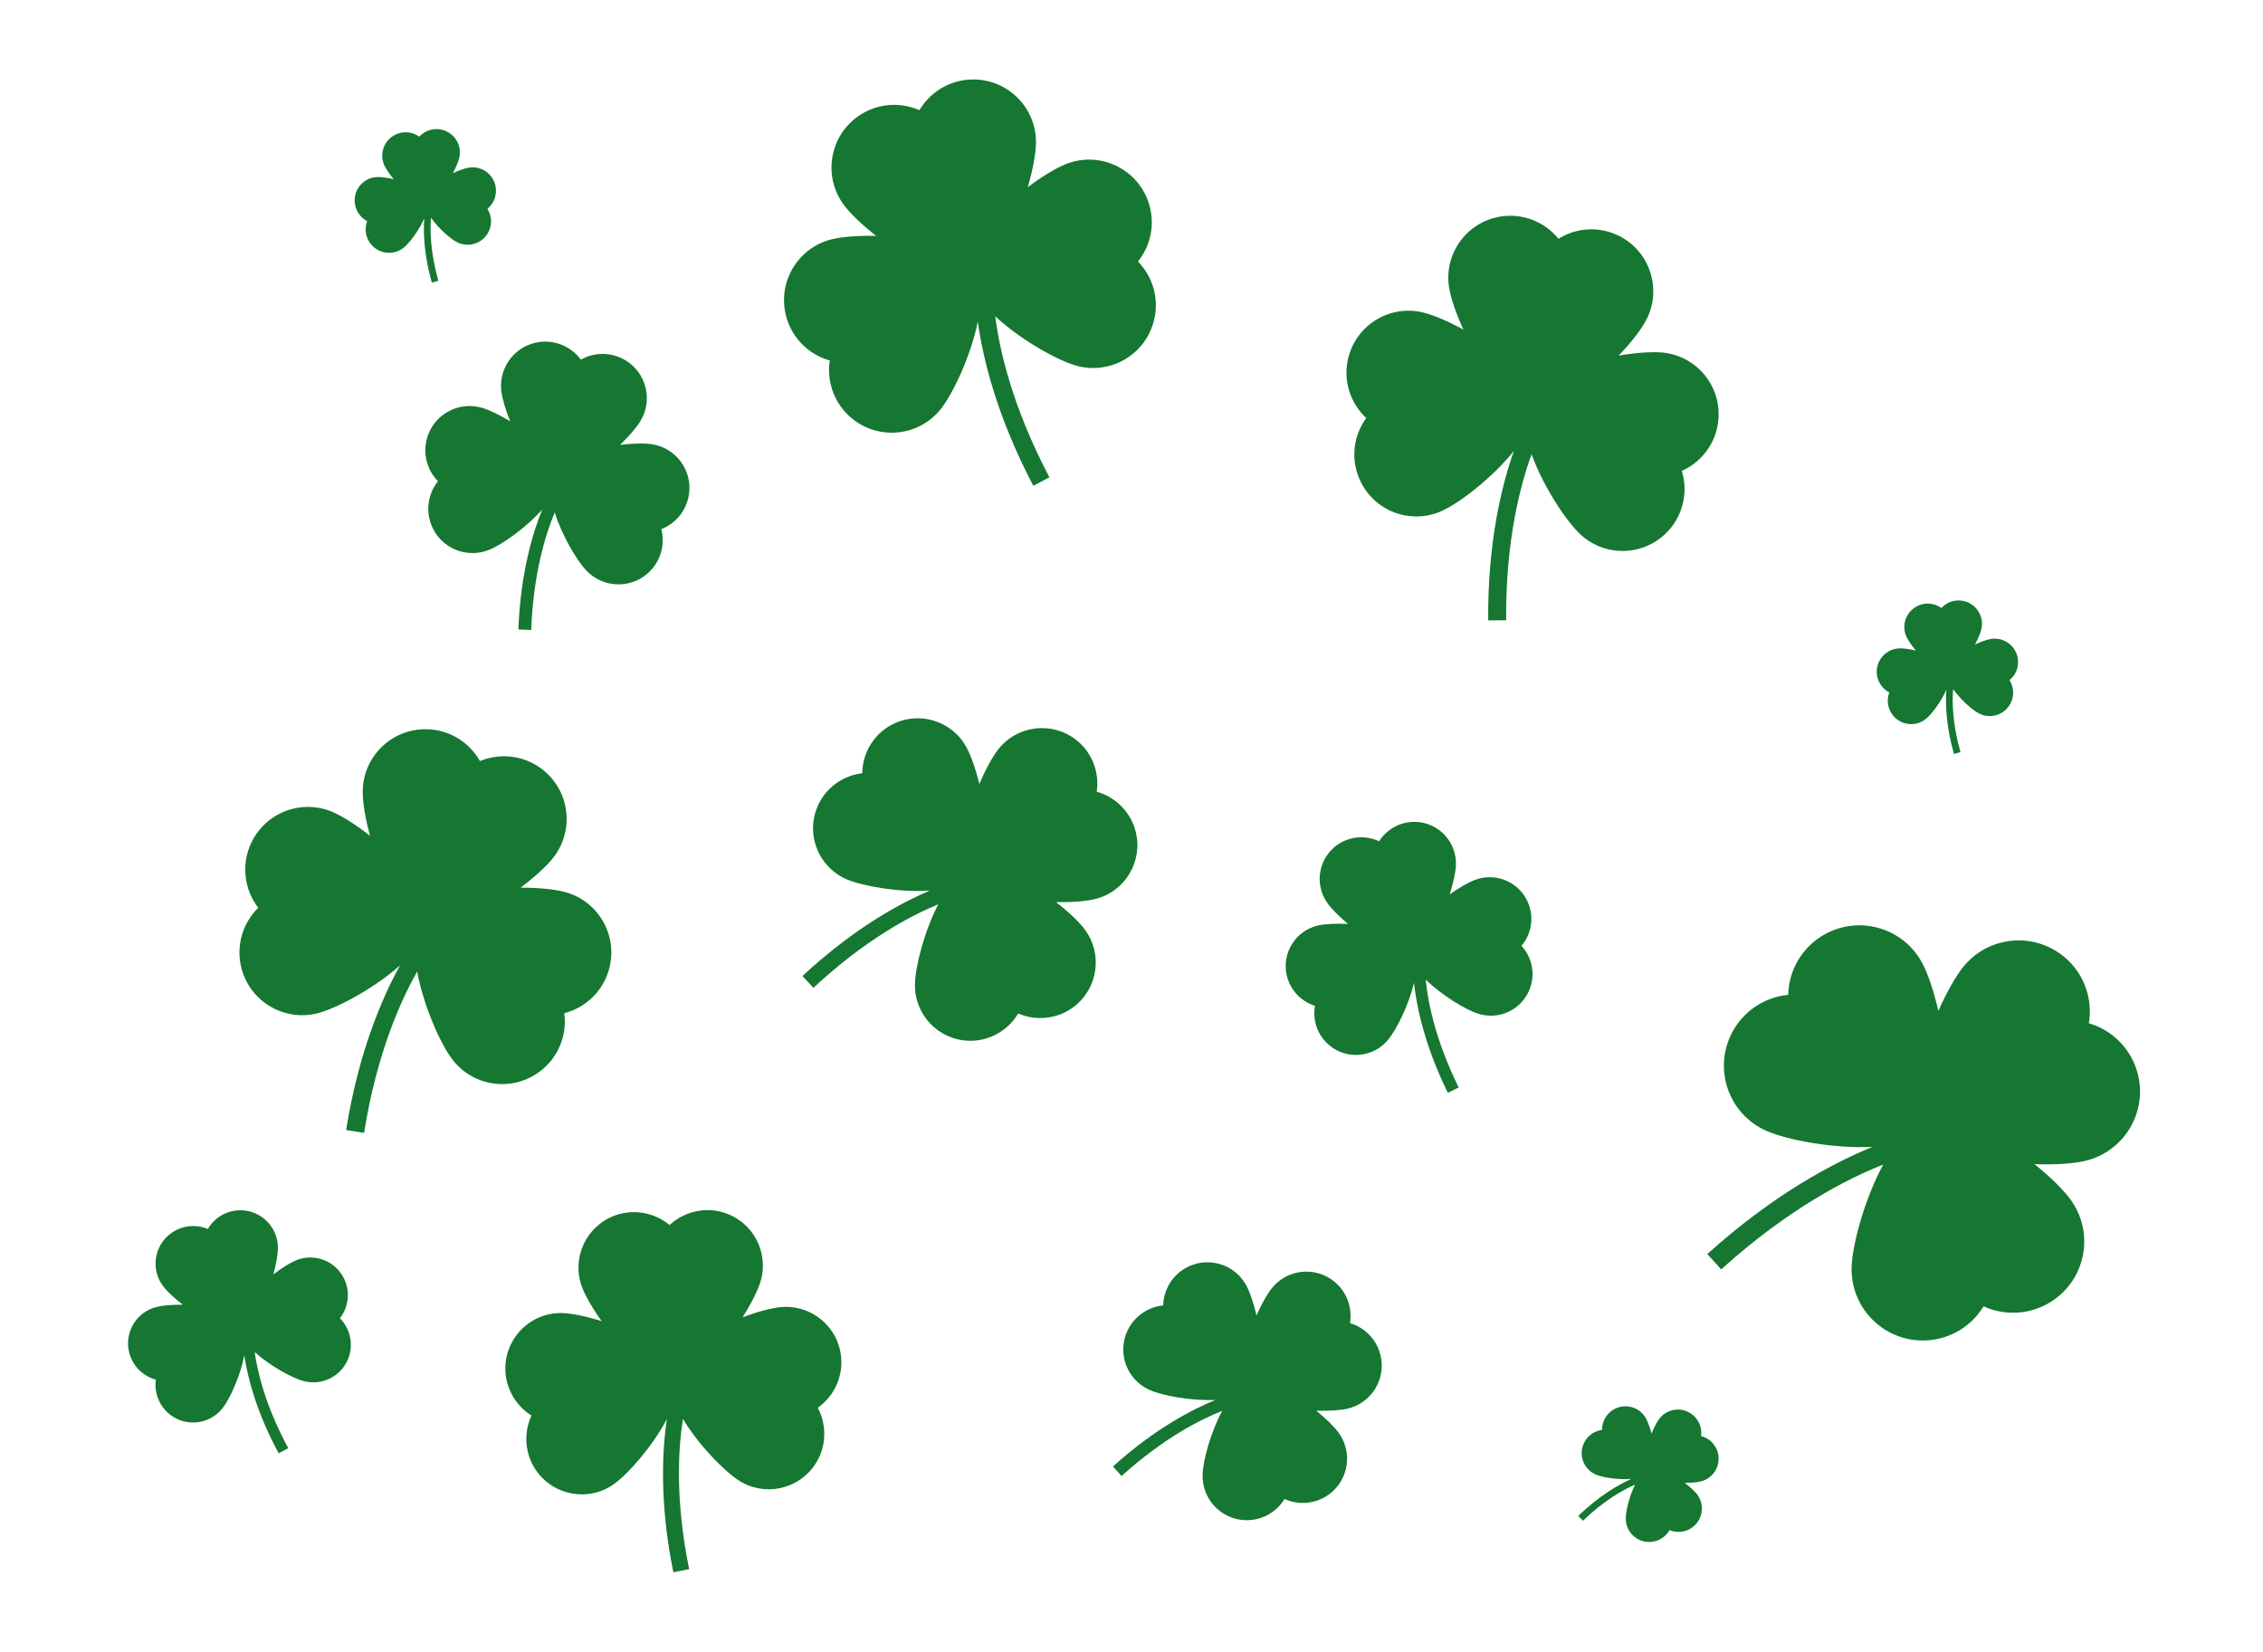 <?xml version="1.0" encoding="utf-8"?>
<!-- Generator: Adobe Illustrator 15.0.0, SVG Export Plug-In . SVG Version: 6.00 Build 0)  -->
<!DOCTYPE svg PUBLIC "-//W3C//DTD SVG 1.1//EN" "http://www.w3.org/Graphics/SVG/1.1/DTD/svg11.dtd">
<svg version="1.1" id="Layer_1" xmlns="http://www.w3.org/2000/svg" xmlns:xlink="http://www.w3.org/1999/xlink" x="0px" y="0px"
	 width="317.167px" height="231.5px" viewBox="0 0 317.167 231.5" enable-background="new 0 0 317.167 231.5" xml:space="preserve">
<g transform="translate(8.34 874.34)">
	<path shape-rendering="auto" color-rendering="auto" image-rendering="auto" fill="#157731" d="M51.281-772.139
		c-2.426,0-4.623,0.984-6.212,2.573c-1.589,1.59-2.573,3.786-2.573,6.211c0,1.486,0.37,3.741,1.021,6.153
		c-1.966-1.543-3.896-2.765-5.264-3.345c-2.233-0.949-4.638-0.903-6.722-0.062c-2.085,0.841-3.849,2.479-4.796,4.712
		c-0.948,2.232-0.902,4.637-0.06,6.722c0.296,0.734,0.692,1.429,1.177,2.062c-0.568,0.559-1.057,1.192-1.453,1.878
		c-1.124,1.946-1.505,4.323-0.878,6.666c0.628,2.342,2.146,4.209,4.092,5.333c1.947,1.125,4.323,1.505,6.666,0.878
		c2.769-0.743,7.941-3.55,11.451-6.689c-2.399,4.331-5.797,12.016-7.559,23.086l2.516,0.4c1.78-11.183,5.178-18.638,7.443-22.616
		c0.839,4.625,3.175,9.994,4.894,12.274c1.459,1.938,3.565,3.101,5.792,3.415c2.226,0.312,4.572-0.224,6.509-1.683
		c1.938-1.458,3.101-3.565,3.414-5.791c0.11-0.784,0.115-1.583,0.011-2.375c0.772-0.2,1.511-0.502,2.199-0.899
		c1.946-1.124,3.464-2.99,4.091-5.333c0.628-2.343,0.248-4.72-0.877-6.666s-2.991-3.465-5.333-4.092
		c-1.436-0.385-3.709-0.611-6.208-0.607c2-1.499,3.679-3.047,4.595-4.217c1.494-1.913,2.071-4.248,1.797-6.479
		c-0.273-2.231-1.398-4.358-3.309-5.852c-1.912-1.495-4.247-2.071-6.479-1.799c-0.785,0.096-1.559,0.299-2.296,0.604
		c-0.394-0.694-0.877-1.331-1.437-1.891C55.902-771.154,53.706-772.139,51.281-772.139L51.281-772.139z"/>
</g>
<g transform="translate(8.34 874.34)">
	<path shape-rendering="auto" color-rendering="auto" image-rendering="auto" fill="#157731" d="M142.473-770.651
		c-1.691-1.321-3.758-1.832-5.732-1.589c-1.974,0.241-3.854,1.237-5.176,2.928c-0.81,1.036-1.78,2.809-2.64,4.845
		c-0.53-2.146-1.21-4.049-1.847-5.199c-1.04-1.878-2.742-3.156-4.652-3.704c-1.912-0.55-4.033-0.368-5.91,0.671
		c-1.877,1.04-3.155,2.741-3.705,4.652c-0.193,0.674-0.295,1.374-0.301,2.079c-0.702,0.08-1.387,0.255-2.038,0.518
		c-1.843,0.744-3.404,2.192-4.243,4.167c-0.838,1.974-0.796,4.104-0.052,5.946c0.745,1.844,2.193,3.405,4.168,4.244
		c2.335,0.991,7.468,1.852,11.625,1.573c-4.031,1.713-10.586,5.218-17.844,11.976l1.536,1.65
		c7.333-6.827,13.76-10.171,17.507-11.709c-1.936,3.681-3.23,8.695-3.276,11.222c-0.037,2.145,0.796,4.103,2.178,5.534
		c1.381,1.431,3.309,2.335,5.454,2.373c2.144,0.038,4.104-0.796,5.533-2.178c0.505-0.486,0.943-1.041,1.302-1.648
		c0.647,0.281,1.329,0.472,2.022,0.57c1.97,0.276,4.044-0.197,5.757-1.489c1.714-1.29,2.743-3.154,3.02-5.124
		c0.277-1.969-0.197-4.044-1.487-5.757c-0.792-1.051-2.252-2.447-3.998-3.805c2.209,0.043,4.224-0.12,5.5-0.438
		c2.083-0.518,3.757-1.833,4.782-3.537c1.026-1.704,1.4-3.799,0.881-5.881c-0.519-2.083-1.832-3.758-3.536-4.783
		c-0.601-0.361-1.25-0.64-1.93-0.83c0.104-0.699,0.114-1.405,0.027-2.101C145.159-767.448,144.164-769.33,142.473-770.651
		L142.473-770.651z"/>
</g>
<g transform="translate(8.34 874.34)">
	<path shape-rendering="auto" color-rendering="auto" image-rendering="auto" fill="#157731" d="M77.777-703.96
		c-2.009,0.754-3.522,2.251-4.345,4.062c-0.823,1.811-0.955,3.935-0.201,5.944c0.462,1.231,1.469,2.984,2.758,4.779
		c-2.108-0.667-4.086-1.078-5.4-1.135c-2.144-0.091-4.123,0.694-5.586,2.04c-1.465,1.345-2.417,3.249-2.508,5.392
		c-0.092,2.145,0.694,4.122,2.038,5.587c0.475,0.516,1.019,0.968,1.618,1.341c-0.298,0.64-0.506,1.316-0.621,2.007
		c-0.326,1.962,0.096,4.048,1.344,5.794c1.248,1.745,3.086,2.819,5.047,3.145c1.962,0.327,4.049-0.096,5.795-1.344
		c2.063-1.477,5.474-5.408,7.405-9.1c-0.641,4.333-1.068,11.754,0.914,21.47l2.209-0.45c-2.002-9.815-1.504-17.045-0.864-21.043
		c2.132,3.569,5.735,7.29,7.868,8.646c1.811,1.15,3.917,1.46,5.858,1.027s3.718-1.605,4.868-3.417
		c1.152-1.811,1.459-3.917,1.027-5.858c-0.151-0.683-0.396-1.346-0.728-1.97c0.577-0.406,1.096-0.886,1.541-1.428
		c1.263-1.536,1.94-3.553,1.731-5.689c-0.208-2.136-1.261-3.985-2.798-5.248c-1.535-1.264-3.553-1.941-5.688-1.733
		c-1.309,0.128-3.262,0.646-5.331,1.427c1.19-1.863,2.099-3.667,2.494-4.921c0.644-2.047,0.396-4.162-0.523-5.924
		c-0.92-1.765-2.513-3.176-4.559-3.819c-2.047-0.644-4.161-0.397-5.925,0.523c-0.622,0.324-1.199,0.732-1.714,1.215
		c-0.542-0.454-1.14-0.83-1.779-1.121C81.91-704.582,79.786-704.713,77.777-703.96L77.777-703.96z"/>
</g>
<g transform="translate(8.34 874.34)">
	<path shape-rendering="auto" color-rendering="auto" image-rendering="auto" fill="#157731" d="M178.645-694.743
		c-1.333-1.075-2.975-1.508-4.552-1.339c-1.577,0.168-3.09,0.938-4.166,2.271c-0.659,0.817-1.454,2.218-2.166,3.832
		c-0.396-1.718-0.915-3.245-1.409-4.17c-0.807-1.509-2.147-2.551-3.666-3.011c-1.517-0.462-3.211-0.345-4.721,0.461
		c-1.511,0.806-2.551,2.147-3.013,3.666c-0.163,0.535-0.252,1.092-0.266,1.655c-0.561,0.054-1.109,0.185-1.631,0.388
		c-1.48,0.57-2.742,1.707-3.436,3.271c-0.694,1.565-0.687,3.263-0.116,4.743c0.57,1.48,1.706,2.742,3.271,3.437
		c1.851,0.819,5.934,1.57,9.253,1.399c-3.237,1.317-8.51,4.031-14.383,9.33l1.206,1.335c5.933-5.354,11.103-7.941,14.108-9.122
		c-1.588,2.912-2.684,6.895-2.751,8.91c-0.057,1.711,0.584,3.283,1.668,4.442c1.083,1.157,2.609,1.904,4.319,1.96
		c1.711,0.057,3.283-0.583,4.441-1.669c0.409-0.381,0.765-0.818,1.059-1.299c0.514,0.233,1.052,0.394,1.606,0.481
		c1.566,0.245,3.227-0.107,4.61-1.117c1.384-1.007,2.227-2.482,2.473-4.05c0.246-1.566-0.107-3.228-1.116-4.61
		c-0.619-0.849-1.766-1.979-3.14-3.084c1.762,0.062,3.371-0.044,4.392-0.281c1.668-0.388,3.021-1.415,3.858-2.761
		c0.84-1.347,1.165-3.014,0.776-4.681c-0.387-1.667-1.414-3.02-2.759-3.858c-0.476-0.296-0.99-0.526-1.531-0.686
		c0.092-0.556,0.108-1.119,0.048-1.675C180.746-692.155,179.977-693.668,178.645-694.743L178.645-694.743z"/>
</g>
<g transform="translate(8.34 874.34)">
	<path shape-rendering="auto" color-rendering="auto" image-rendering="auto" fill="#157731" d="M67.333-826.417
		c-1.7,0.206-3.155,1.081-4.133,2.33c-0.979,1.248-1.482,2.869-1.276,4.569c0.126,1.042,0.576,2.589,1.237,4.224
		c-1.508-0.914-2.963-1.606-3.972-1.897c-1.645-0.474-3.326-0.24-4.714,0.528c-1.389,0.766-2.486,2.062-2.961,3.707
		s-0.239,3.326,0.527,4.715c0.27,0.489,0.606,0.943,1.001,1.345c-0.352,0.44-0.641,0.924-0.859,1.439
		c-0.623,1.458-0.688,3.156-0.05,4.744c0.638,1.589,1.86,2.767,3.32,3.389c1.458,0.623,3.155,0.688,4.744,0.051
		c1.877-0.756,5.262-3.16,7.455-5.658c-1.313,3.238-3.042,8.911-3.339,16.815l1.798,0.067c0.298-7.986,2.047-13.496,3.297-16.475
		c0.98,3.169,3.071,6.731,4.469,8.185c1.188,1.233,2.761,1.87,4.348,1.9c1.585,0.03,3.184-0.544,4.417-1.729
		c1.235-1.188,1.871-2.761,1.9-4.348c0.012-0.558-0.053-1.119-0.193-1.665c0.525-0.206,1.016-0.479,1.465-0.816
		c1.268-0.952,2.173-2.388,2.413-4.083c0.243-1.695-0.227-3.327-1.18-4.597c-0.952-1.268-2.389-2.174-4.083-2.414
		c-1.04-0.148-2.65-0.114-4.401,0.101c1.273-1.22,2.318-2.448,2.862-3.344c0.884-1.467,1.091-3.152,0.709-4.692
		c-0.38-1.541-1.349-2.936-2.814-3.818c-1.464-0.885-3.151-1.092-4.691-0.712c-0.544,0.135-1.066,0.342-1.559,0.62
		c-0.335-0.454-0.726-0.857-1.167-1.203C70.653-826.118,69.032-826.622,67.333-826.417L67.333-826.417z"/>
</g>
<g transform="translate(8.34 874.34)">
	<path shape-rendering="auto" color-rendering="auto" image-rendering="auto" fill="#157731" d="M15.526-701.42
		c-1.154,0.885-1.841,2.153-2.017,3.489c-0.177,1.335,0.156,2.738,1.041,3.892c0.542,0.708,1.539,1.645,2.729,2.555
		c-1.499-0.019-2.862,0.104-3.725,0.327c-1.407,0.363-2.534,1.262-3.218,2.421c-0.685,1.16-0.927,2.582-0.564,3.99
		c0.364,1.407,1.262,2.534,2.422,3.218c0.409,0.242,0.85,0.428,1.312,0.552c-0.066,0.474-0.068,0.953-0.007,1.424
		c0.175,1.335,0.86,2.604,2.012,3.491c1.153,0.885,2.555,1.219,3.89,1.045c1.336-0.175,2.605-0.86,3.491-2.013
		c1.047-1.363,2.483-4.584,3.008-7.357c0.438,2.936,1.625,7.83,4.822,13.736l1.342-0.727c-3.23-5.968-4.332-10.752-4.705-13.47
		c2.086,1.894,5.153,3.596,6.803,4.054c1.4,0.389,2.826,0.174,3.998-0.488c1.174-0.662,2.094-1.772,2.483-3.173
		c0.391-1.4,0.175-2.825-0.488-3.999c-0.232-0.413-0.522-0.794-0.859-1.134c0.294-0.376,0.535-0.79,0.717-1.229
		c0.516-1.244,0.559-2.685,0.002-4.028c-0.556-1.344-1.603-2.335-2.847-2.851c-1.245-0.517-2.686-0.558-4.029-0.003
		c-0.823,0.341-1.987,1.062-3.173,1.975c0.404-1.441,0.638-2.79,0.647-3.681c0.014-1.455-0.563-2.775-1.507-3.736
		c-0.942-0.962-2.254-1.564-3.708-1.578c-1.454-0.015-2.774,0.563-3.737,1.506c-0.338,0.333-0.632,0.711-0.872,1.125
		c-0.44-0.187-0.902-0.312-1.373-0.375C18.082-702.635,16.678-702.303,15.526-701.42L15.526-701.42z"/>
</g>
<g transform="translate(8.34 874.34)">
	<path shape-rendering="auto" color-rendering="auto" image-rendering="auto" fill="#157731" d="M179.086-755.927
		c-1.317,0.93-2.132,2.305-2.385,3.776c-0.254,1.472,0.054,3.04,0.983,4.356c0.569,0.808,1.634,1.889,2.911,2.948
		c-1.658-0.084-3.174-0.007-4.138,0.202c-1.576,0.341-2.863,1.287-3.672,2.542s-1.138,2.82-0.797,4.394
		c0.34,1.575,1.286,2.863,2.542,3.672c0.443,0.285,0.923,0.51,1.429,0.667c-0.095,0.522-0.118,1.052-0.069,1.578
		c0.136,1.486,0.838,2.922,2.077,3.954c1.237,1.03,2.777,1.461,4.263,1.325c1.488-0.135,2.924-0.839,3.955-2.076
		c1.219-1.465,2.95-4.969,3.65-8.019c0.358,3.271,1.458,8.742,4.743,15.425l1.52-0.746c-3.319-6.751-4.33-12.098-4.624-15.125
		c2.228,2.188,5.551,4.207,7.357,4.787c1.535,0.491,3.124,0.317,4.451-0.367c1.328-0.683,2.395-1.873,2.887-3.407
		c0.493-1.533,0.318-3.123-0.366-4.449c-0.24-0.468-0.543-0.904-0.903-1.293c0.343-0.406,0.627-0.854,0.849-1.331
		c0.625-1.356,0.734-2.95,0.177-4.462c-0.557-1.513-1.673-2.655-3.03-3.282c-1.355-0.626-2.951-0.735-4.461-0.178
		c-0.927,0.341-2.248,1.088-3.602,2.049c0.51-1.579,0.829-3.063,0.877-4.049c0.079-1.609-0.503-3.099-1.507-4.204
		c-1.002-1.107-2.429-1.83-4.037-1.909c-1.61-0.078-3.1,0.502-4.206,1.506c-0.39,0.354-0.731,0.759-1.015,1.208
		c-0.48-0.227-0.985-0.387-1.505-0.475C181.972-757.164,180.403-756.856,179.086-755.927L179.086-755.927z"/>
</g>
<g transform="translate(8.34 874.34)">
	<path shape-rendering="auto" color-rendering="auto" image-rendering="auto" fill="#157731" d="M111.718-857.89
		c-1.943,1.453-3.111,3.558-3.432,5.782c-0.32,2.225,0.208,4.572,1.662,6.514c0.891,1.19,2.538,2.774,4.505,4.314
		c-2.499-0.058-4.776,0.121-6.22,0.477c-2.355,0.578-4.254,2.056-5.418,3.979c-1.165,1.923-1.595,4.292-1.016,6.646
		c0.578,2.356,2.055,4.253,3.979,5.417c0.677,0.411,1.41,0.729,2.177,0.946c-0.12,0.788-0.131,1.588-0.038,2.375
		c0.267,2.231,1.385,4.362,3.292,5.863c1.906,1.499,4.24,2.083,6.472,1.817c2.232-0.266,4.362-1.384,5.863-3.291
		c1.772-2.254,4.23-7.601,5.159-12.218c0.674,4.906,2.56,13.094,7.782,23.013l2.254-1.187c-5.275-10.02-7.022-18.024-7.592-22.566
		c3.443,3.2,8.53,6.099,11.273,6.895c2.329,0.677,4.712,0.346,6.682-0.736c1.969-1.084,3.526-2.919,4.202-5.248
		c0.678-2.328,0.346-4.712-0.736-6.682c-0.381-0.694-0.857-1.337-1.414-1.908c0.499-0.623,0.909-1.307,1.221-2.037
		c0.885-2.066,0.982-4.47,0.08-6.722c-0.901-2.252-2.63-3.927-4.697-4.811c-2.066-0.885-4.471-0.983-6.722-0.081
		c-1.38,0.553-3.335,1.733-5.334,3.234c0.704-2.397,1.12-4.644,1.151-6.129c0.05-2.426-0.887-4.642-2.442-6.265
		c-1.556-1.623-3.731-2.651-6.156-2.702c-2.426-0.051-4.641,0.886-6.264,2.442c-0.571,0.548-1.069,1.174-1.477,1.859
		c-0.731-0.319-1.5-0.54-2.284-0.653C116.007-859.871,113.659-859.343,111.718-857.89L111.718-857.89z"/>
</g>
<g transform="translate(8.34 874.34)">
	<path shape-rendering="auto" color-rendering="auto" image-rendering="auto" fill="#157731" d="M201.897-843.979
		c-2.366,0.397-4.349,1.715-5.637,3.523c-1.291,1.809-1.892,4.11-1.495,6.476c0.242,1.45,0.971,3.587,2,5.834
		c-2.17-1.187-4.251-2.062-5.68-2.404c-2.332-0.56-4.67-0.122-6.563,1.039c-1.895,1.16-3.347,3.046-3.909,5.376
		c-0.559,2.332-0.122,4.669,1.041,6.563c0.409,0.667,0.908,1.28,1.484,1.818c-0.462,0.639-0.836,1.335-1.111,2.069
		c-0.778,2.082-0.762,4.46,0.232,6.644c0.994,2.18,2.779,3.753,4.859,4.532c2.083,0.778,4.461,0.761,6.643-0.233
		c2.582-1.175,7.164-4.757,10.073-8.392c-1.632,4.616-3.689,12.665-3.599,23.745l2.517-0.021
		c-0.089-11.194,2.005-19.018,3.565-23.265c1.574,4.373,4.727,9.226,6.776,11.169c1.738,1.65,3.983,2.44,6.203,2.381
		c2.223-0.057,4.421-0.962,6.071-2.703c1.652-1.737,2.44-3.98,2.382-6.205c-0.019-0.78-0.146-1.561-0.375-2.316
		c0.72-0.321,1.392-0.736,1.997-1.236c1.713-1.413,2.891-3.479,3.119-5.866c0.23-2.389-0.529-4.643-1.944-6.356
		c-1.414-1.716-3.481-2.892-5.866-3.122c-1.464-0.139-3.717,0.011-6.153,0.424c1.704-1.788,3.089-3.572,3.792-4.863
		c1.145-2.108,1.326-4.479,0.694-6.61c-0.629-2.13-2.074-4.022-4.182-5.165c-2.108-1.146-4.478-1.326-6.61-0.697
		c-0.75,0.223-1.47,0.546-2.139,0.964c-0.497-0.612-1.074-1.153-1.709-1.609C206.562-843.772,204.26-844.374,201.897-843.979
		L201.897-843.979z"/>
</g>
<g transform="translate(8.34 874.34)">
	<path shape-rendering="auto" color-rendering="auto" image-rendering="auto" fill="#157731" d="M280.85-740.327
		c-2.145-1.73-4.789-2.427-7.328-2.155c-2.538,0.27-4.975,1.509-6.705,3.654c-1.061,1.314-2.341,3.571-3.486,6.169
		c-0.638-2.767-1.472-5.224-2.267-6.713c-1.299-2.43-3.457-4.108-5.901-4.848c-2.442-0.745-5.169-0.555-7.601,0.742
		c-2.431,1.298-4.106,3.458-4.851,5.901c-0.261,0.86-0.406,1.758-0.428,2.664c-0.903,0.087-1.786,0.298-2.626,0.624
		c-2.382,0.917-4.414,2.747-5.53,5.266c-1.119,2.519-1.106,5.252-0.186,7.635c0.918,2.382,2.746,4.414,5.266,5.531
		c2.978,1.319,9.551,2.527,14.896,2.253c-5.21,2.12-13.699,6.49-23.153,15.019l1.939,2.149c9.552-8.618,17.874-12.783,22.713-14.685
		c-2.558,4.688-4.321,11.099-4.429,14.343c-0.092,2.754,0.94,5.285,2.686,7.149c1.745,1.864,4.2,3.065,6.953,3.157
		c2.755,0.092,5.286-0.94,7.15-2.687c0.658-0.613,1.231-1.316,1.705-2.091c0.826,0.375,1.694,0.633,2.585,0.774
		c2.522,0.394,5.194-0.173,7.421-1.798c2.227-1.622,3.584-3.996,3.98-6.52c0.395-2.522-0.173-5.197-1.797-7.421
		c-0.996-1.366-2.843-3.187-5.055-4.965c2.836,0.1,5.426-0.071,7.07-0.451c2.684-0.625,4.862-2.279,6.21-4.446
		c1.352-2.168,1.874-4.852,1.25-7.535c-0.623-2.684-2.277-4.862-4.443-6.211c-0.767-0.476-1.592-0.847-2.464-1.105
		c0.147-0.894,0.175-1.8,0.078-2.696C284.233-736.16,282.995-738.596,280.85-740.327L280.85-740.327z"/>
</g>
<g transform="translate(8.34 874.34)">
	<path shape-rendering="auto" color-rendering="auto" image-rendering="auto" fill="#157731" d="M260.459-789.439
		c-0.821,0.38-1.411,1.058-1.7,1.846c-0.289,0.787-0.278,1.685,0.103,2.506c0.234,0.503,0.712,1.209,1.312,1.924
		c-0.908-0.214-1.753-0.325-2.308-0.308c-0.905,0.03-1.712,0.422-2.286,1.035c-0.574,0.612-0.915,1.442-0.886,2.347
		c0.03,0.905,0.422,1.712,1.034,2.287c0.215,0.202,0.459,0.375,0.723,0.513c-0.105,0.279-0.171,0.569-0.197,0.864
		c-0.076,0.835,0.168,1.7,0.748,2.395c0.58,0.696,1.387,1.089,2.223,1.164c0.835,0.076,1.7-0.167,2.395-0.748
		c0.821-0.686,2.132-2.447,2.828-4.062c-0.132,1.843-0.078,4.979,1.062,9.004l0.915-0.259c-1.151-4.066-1.17-7.124-1.027-8.826
		c1.01,1.435,2.643,2.885,3.583,3.389c0.798,0.427,1.694,0.49,2.497,0.247s1.514-0.792,1.94-1.59
		c0.427-0.799,0.491-1.694,0.247-2.497c-0.085-0.283-0.209-0.555-0.368-0.807c0.231-0.189,0.433-0.407,0.604-0.649
		c0.482-0.686,0.704-1.556,0.549-2.448c-0.154-0.892-0.657-1.636-1.343-2.12c-0.686-0.483-1.557-0.705-2.448-0.549
		c-0.547,0.095-1.352,0.375-2.198,0.768c0.441-0.821,0.767-1.609,0.895-2.149c0.206-0.882,0.035-1.764-0.408-2.476
		c-0.442-0.713-1.157-1.257-2.039-1.463c-0.881-0.207-1.763-0.035-2.476,0.407c-0.252,0.157-0.481,0.347-0.684,0.565
		c-0.242-0.173-0.505-0.312-0.783-0.415C262.179-789.83,261.281-789.82,260.459-789.439L260.459-789.439z"/>
</g>
<g transform="translate(8.34 874.34)">
	<path shape-rendering="auto" color-rendering="auto" image-rendering="auto" fill="#157731" d="M47.132-855.497
		c-0.821,0.38-1.411,1.058-1.7,1.846c-0.289,0.787-0.278,1.685,0.103,2.506c0.234,0.503,0.712,1.209,1.312,1.924
		c-0.908-0.214-1.753-0.325-2.308-0.308c-0.905,0.03-1.712,0.422-2.286,1.035c-0.574,0.612-0.915,1.442-0.886,2.347
		c0.03,0.905,0.422,1.712,1.034,2.287c0.215,0.202,0.459,0.375,0.723,0.513c-0.105,0.279-0.171,0.569-0.197,0.864
		c-0.076,0.835,0.168,1.7,0.748,2.395c0.58,0.696,1.387,1.089,2.223,1.164c0.835,0.076,1.7-0.167,2.395-0.748
		c0.821-0.686,2.132-2.447,2.828-4.062c-0.132,1.843-0.078,4.979,1.062,9.004l0.915-0.259c-1.151-4.066-1.17-7.124-1.027-8.826
		c1.01,1.435,2.643,2.885,3.583,3.389c0.798,0.427,1.694,0.49,2.497,0.247s1.514-0.792,1.94-1.59
		c0.427-0.799,0.491-1.694,0.247-2.497c-0.085-0.283-0.209-0.555-0.368-0.807c0.231-0.189,0.433-0.407,0.604-0.649
		c0.482-0.686,0.704-1.556,0.549-2.448c-0.154-0.892-0.657-1.636-1.343-2.12c-0.686-0.483-1.557-0.705-2.448-0.549
		c-0.547,0.095-1.352,0.375-2.198,0.768c0.441-0.821,0.767-1.609,0.895-2.149c0.206-0.882,0.035-1.764-0.408-2.476
		c-0.442-0.713-1.157-1.257-2.039-1.463c-0.881-0.207-1.763-0.035-2.476,0.407c-0.252,0.157-0.481,0.347-0.684,0.565
		c-0.242-0.173-0.505-0.312-0.783-0.415C48.851-855.889,47.953-855.878,47.132-855.497L47.132-855.497z"/>
</g>
<g transform="translate(8.34 874.34)">
	<path shape-rendering="auto" color-rendering="auto" image-rendering="auto" fill="#157731" d="M228.8-676.125
		c-0.722-0.545-1.598-0.747-2.429-0.63c-0.83,0.115-1.617,0.548-2.163,1.271c-0.334,0.443-0.731,1.198-1.08,2.063
		c-0.239-0.901-0.539-1.699-0.815-2.181c-0.452-0.784-1.178-1.312-1.989-1.529c-0.81-0.219-1.703-0.128-2.488,0.324
		c-0.785,0.453-1.312,1.179-1.531,1.989c-0.077,0.285-0.114,0.582-0.112,0.879c-0.295,0.039-0.583,0.117-0.855,0.233
		c-0.772,0.327-1.42,0.949-1.76,1.788c-0.341,0.839-0.307,1.736,0.02,2.509c0.326,0.773,0.948,1.421,1.788,1.761
		c0.992,0.401,3.163,0.729,4.915,0.583c-1.688,0.751-4.429,2.275-7.443,5.177l0.659,0.685c3.045-2.931,5.733-4.386,7.303-5.062
		c-0.791,1.566-1.301,3.69-1.303,4.756c-0.001,0.906,0.365,1.726,0.958,2.319c0.592,0.594,1.412,0.962,2.316,0.963
		c0.906,0,1.726-0.365,2.319-0.958c0.21-0.208,0.391-0.446,0.539-0.705c0.275,0.115,0.563,0.19,0.857,0.227
		c0.832,0.103,1.704-0.111,2.418-0.669c0.714-0.556,1.134-1.35,1.237-2.183c0.103-0.833-0.111-1.705-0.668-2.418
		c-0.342-0.438-0.967-1.016-1.712-1.577c0.933,0.003,1.781-0.081,2.317-0.223c0.875-0.234,1.572-0.8,1.992-1.526
		c0.421-0.726,0.564-1.613,0.331-2.487c-0.232-0.875-0.799-1.572-1.524-1.992c-0.257-0.148-0.532-0.261-0.821-0.337
		c0.039-0.294,0.038-0.593-0.003-0.886C229.955-674.792,229.522-675.579,228.8-676.125L228.8-676.125z"/>
</g>
</svg>
